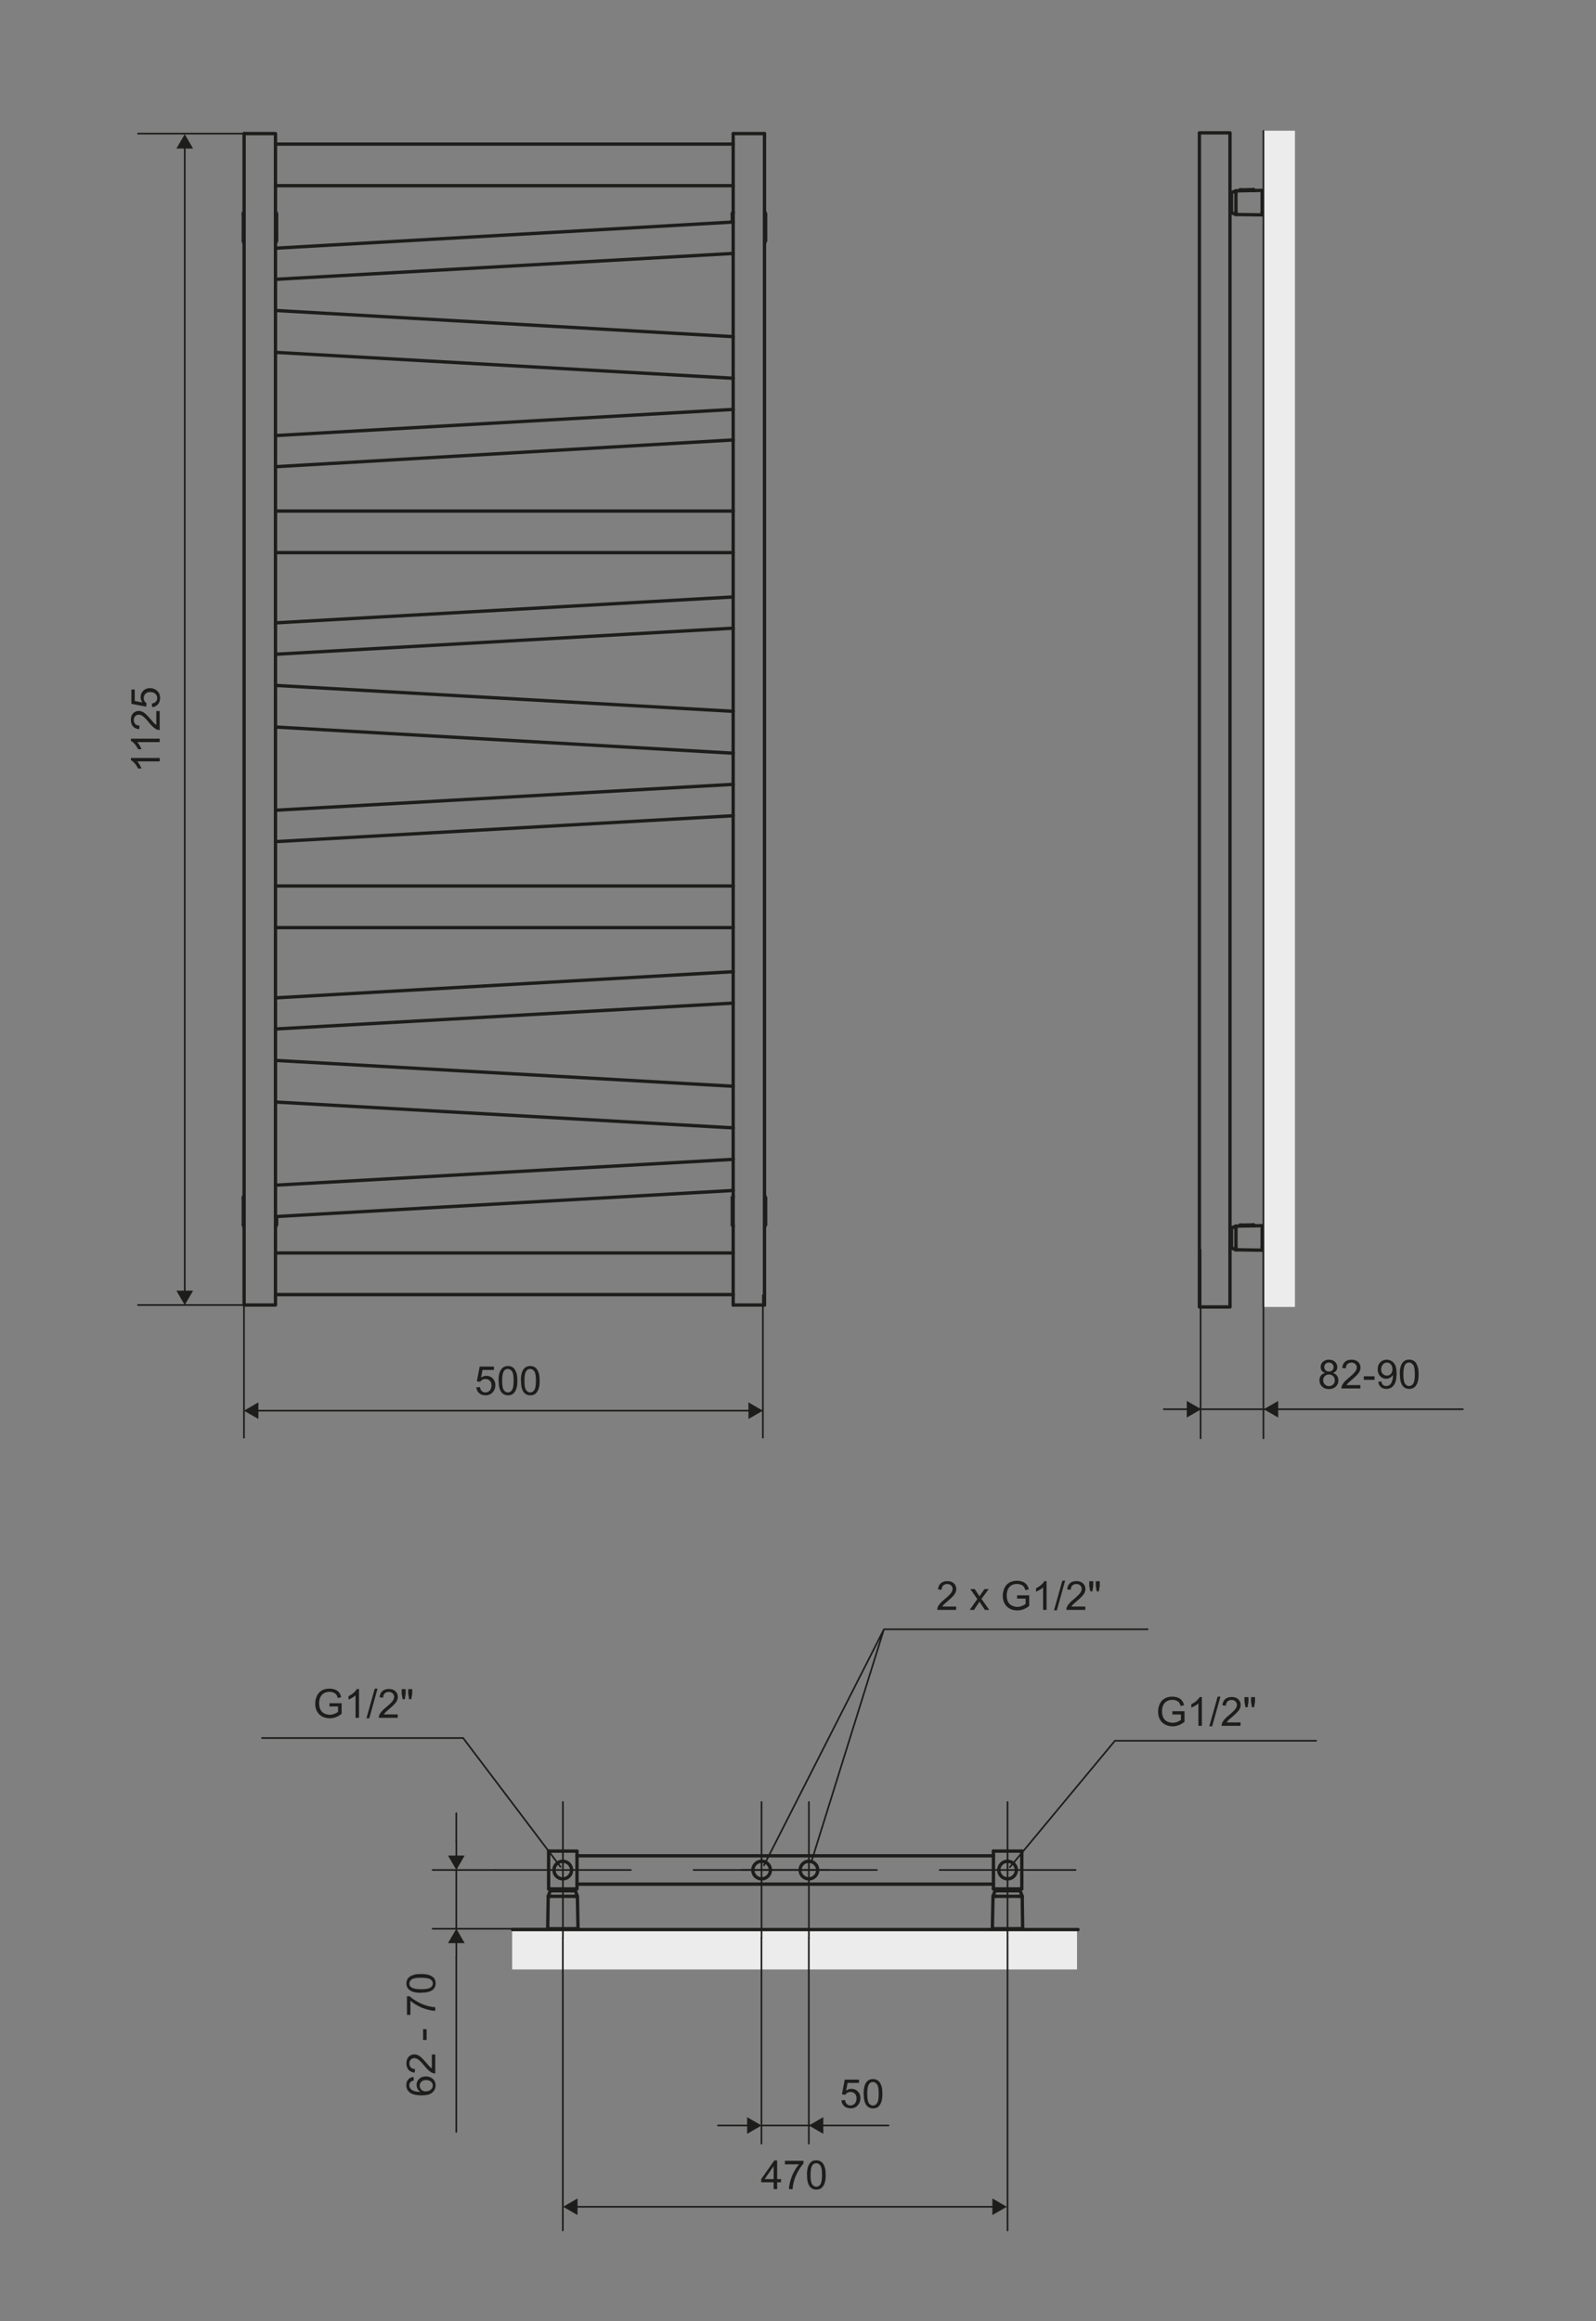<?xml version="1.0" encoding="UTF-8"?>
<svg id="Warstwa_1" data-name="Warstwa 1" xmlns="http://www.w3.org/2000/svg" viewBox="0 0 239.04 347.47">
  <rect x="0" y="0" width="239.04" height="347.47" fill="#808080" stroke="none"/>
  <defs>
    <style>
      .cls-1 {
        fill: #ececec;
      }

      .cls-1, .cls-2 {
        stroke-width: 0px;
      }

      .cls-3, .cls-4 {
        stroke-width: .25px;
      }

      .cls-3, .cls-4, .cls-5 {
        fill: none;
        stroke: #1d1d1b;
      }

      .cls-3, .cls-5 {
        stroke-linecap: round;
        stroke-linejoin: round;
      }

      .cls-5 {
        stroke-width: .5px;
      }

      .cls-2 {
        fill: #1d1d1b;
      }
    </style>
  </defs>
  <g>
    <rect class="cls-1" x="76.71" y="289" width="84.6" height="5.84"/>
    <polyline class="cls-5" points="82.11 283.89 82.03 288.74 82.52 288.74 86.07 288.74"/>
    <polyline class="cls-5" points="86.07 288.74 86.57 288.74 86.48 283.89"/>
    <line class="cls-5" x1="86.18" y1="283.06" x2="86.48" y2="283.89"/>
    <line class="cls-5" x1="82.11" y1="283.89" x2="82.41" y2="283.06"/>
    <polyline class="cls-5" points="85.99 283.89 86.09 283.89 86.18 283.89 86.25 283.89 86.33 283.89 86.4 283.89 86.44 283.89 86.48 283.89"/>
    <line class="cls-5" x1="85.99" y1="283.06" x2="86.18" y2="283.06"/>
    <line class="cls-5" x1="82.62" y1="283.89" x2="85.99" y2="283.89"/>
    <line class="cls-5" x1="82.62" y1="283.06" x2="85.99" y2="283.06"/>
    <polyline class="cls-5" points="82.11 283.89 82.13 283.89 82.17 283.89 82.2 283.89 82.28 283.89 82.35 283.89 82.43 283.89 82.52 283.89 82.62 283.89"/>
    <line class="cls-5" x1="82.41" y1="283.06" x2="82.62" y2="283.06"/>
    <line class="cls-5" x1="82.6" y1="282.78" x2="82.6" y2="283.06"/>
    <line class="cls-5" x1="85.99" y1="283.06" x2="85.99" y2="282.78"/>
    <polyline class="cls-5" points="148.73 283.89 148.63 288.74 149.14 288.74 152.68 288.74"/>
    <polyline class="cls-5" points="152.68 288.74 153.17 288.74 153.1 283.89"/>
    <line class="cls-5" x1="152.8" y1="283.06" x2="153.1" y2="283.89"/>
    <line class="cls-5" x1="148.73" y1="283.89" x2="149.03" y2="283.06"/>
    <polyline class="cls-5" points="152.59 283.89 152.7 283.89 152.8 283.89 152.87 283.89 152.95 283.89 153 283.89 153.06 283.89 153.08 283.89 153.1 283.89"/>
    <line class="cls-5" x1="152.59" y1="283.06" x2="152.8" y2="283.06"/>
    <line class="cls-5" x1="149.22" y1="283.89" x2="152.59" y2="283.89"/>
    <line class="cls-5" x1="149.22" y1="283.06" x2="152.59" y2="283.06"/>
    <polyline class="cls-5" points="148.73 283.89 148.75 283.89 148.78 283.89 148.82 283.89 148.9 283.89 148.95 283.89 149.05 283.89 149.14 283.89 149.22 283.89"/>
    <polyline class="cls-5" points="149.22 282.78 149.22 283.06 149.03 283.06"/>
    <line class="cls-5" x1="152.61" y1="283.06" x2="152.61" y2="282.78"/>
    <line class="cls-5" x1="148.79" y1="282.07" x2="86.42" y2="282.07"/>
    <line class="cls-5" x1="86.42" y1="277.83" x2="148.78" y2="277.83"/>
    <path class="cls-5" d="m149.59,279.96c0,.73.59,1.32,1.32,1.32s1.32-.59,1.32-1.32-.59-1.32-1.32-1.32-1.32.59-1.32,1.32"/>
    <path class="cls-5" d="m82.97,279.96c0,.73.59,1.32,1.32,1.32s1.32-.59,1.32-1.32-.59-1.32-1.32-1.32-1.32.59-1.32,1.32"/>
    <line class="cls-5" x1="153.04" y1="282.78" x2="148.79" y2="282.78"/>
    <line class="cls-5" x1="148.79" y1="277.12" x2="153.04" y2="277.12"/>
    <polyline class="cls-5" points="82.17 277.12 86.42 277.12 86.42 282.78 82.17 282.78"/>
    <line class="cls-5" x1="148.79" y1="282.78" x2="148.79" y2="277.12"/>
    <line class="cls-5" x1="153.04" y1="277.12" x2="153.04" y2="282.78"/>
    <line class="cls-5" x1="82.17" y1="282.78" x2="82.17" y2="277.12"/>
    <path class="cls-5" d="m119.84,279.96c0,.73.59,1.32,1.32,1.32s1.32-.59,1.32-1.32-.59-1.32-1.32-1.32-1.32.59-1.32,1.32"/>
    <path class="cls-5" d="m112.75,279.96c0,.73.59,1.32,1.32,1.32s1.32-.59,1.32-1.32-.59-1.32-1.32-1.32-1.32.59-1.32,1.32"/>
    <line class="cls-5" x1="76.77" y1="288.87" x2="161.46" y2="288.87"/>
    <polyline class="cls-3" points="150.9 290.13 150.9 279.95 150.9 269.77"/>
    <polyline class="cls-3" points="140.74 279.95 150.9 279.95 161.09 279.95"/>
    <polyline class="cls-3" points="84.31 290.13 84.31 279.95 84.31 269.77"/>
    <polyline class="cls-3" points="74.12 279.95 84.3 279.95 94.49 279.95"/>
    <polyline class="cls-3" points="121.15 290.13 121.15 279.95 121.15 269.77"/>
    <polyline class="cls-3" points="110.97 279.95 121.15 279.95 131.33 279.95"/>
    <polyline class="cls-3" points="114.06 290.13 114.06 279.95 114.06 269.77"/>
    <polyline class="cls-3" points="103.88 279.95 114.06 279.95 124.24 279.95"/>
    <g>
      <path class="cls-2" d="m61.94,310.94l.04.52c-.21.05-.36.11-.45.2-.15.14-.23.32-.23.53,0,.17.05.32.14.44.12.17.3.3.53.39s.56.15.99.15c-.19-.13-.34-.28-.43-.47s-.14-.38-.14-.58c0-.35.13-.65.39-.9.26-.25.59-.37,1-.37.27,0,.52.06.75.17.23.12.41.28.53.48s.18.43.18.69c0,.44-.16.8-.49,1.08-.32.28-.86.42-1.6.42-.83,0-1.43-.15-1.81-.46-.33-.27-.49-.63-.49-1.08,0-.34.09-.61.28-.83s.45-.35.79-.39Zm1.85,2.15c.18,0,.36-.04.52-.12s.29-.19.38-.32.13-.28.13-.44c0-.22-.09-.41-.27-.57s-.42-.24-.73-.24-.53.08-.7.24c-.17.16-.26.36-.26.6s.09.44.26.61c.17.17.4.25.67.25Z"/>
      <path class="cls-2" d="m64.68,307.57h.51v2.84c-.13,0-.25-.02-.37-.06-.19-.07-.38-.19-.57-.35s-.4-.39-.65-.69c-.38-.47-.69-.78-.91-.95-.22-.16-.43-.25-.63-.25-.21,0-.39.08-.53.22-.14.15-.22.34-.22.58,0,.25.08.46.23.61s.36.23.63.23l-.06.54c-.4-.04-.71-.18-.92-.42s-.32-.57-.32-.98.11-.74.34-.98.51-.36.85-.36c.17,0,.34.04.51.11s.34.19.52.35.44.43.76.81c.27.32.45.52.54.61.1.09.19.16.29.22v-2.11Z"/>
      <path class="cls-2" d="m63.9,305.4h-.53v-1.62h.53v1.62Z"/>
      <path class="cls-2" d="m61.46,301.64h-.51v-2.78h.41c.29.27.68.54,1.16.81s.98.48,1.49.62c.36.11.75.17,1.18.2v.54c-.34,0-.75-.07-1.22-.2s-.94-.31-1.38-.55c-.44-.24-.82-.49-1.12-.76v2.1Z"/>
      <path class="cls-2" d="m63.07,298.34c-.51,0-.92-.05-1.23-.16s-.55-.26-.72-.47-.25-.47-.25-.78c0-.23.05-.43.14-.61.09-.17.23-.32.4-.43s.39-.2.64-.27.59-.1,1.01-.1c.5,0,.91.05,1.22.16.31.1.55.26.72.46s.25.47.25.78c0,.41-.15.74-.45.98-.36.28-.94.42-1.75.42Zm0-.54c.71,0,1.17-.08,1.41-.25.23-.17.35-.37.35-.61s-.12-.45-.35-.61-.7-.25-1.41-.25-1.18.08-1.41.25-.35.37-.35.62.1.44.31.58c.26.18.75.27,1.45.27Z"/>
    </g>
    <g>
      <path class="cls-2" d="m49.35,255.48v-.5h1.82s0,1.59,0,1.59c-.28.22-.57.39-.86.5s-.6.17-.91.17c-.42,0-.81-.09-1.15-.27s-.6-.44-.78-.78-.26-.72-.26-1.15.09-.81.26-1.17c.17-.36.43-.63.75-.81s.71-.26,1.13-.26c.31,0,.59.05.84.15.25.1.45.24.59.42s.25.41.33.7l-.51.14c-.06-.22-.14-.39-.24-.52s-.23-.22-.41-.3-.38-.11-.59-.11c-.26,0-.48.04-.67.12s-.34.18-.46.31-.21.27-.27.42c-.11.27-.16.55-.16.86,0,.38.07.7.2.96.13.26.32.45.58.57s.52.19.8.19c.25,0,.49-.05.72-.14s.41-.2.53-.3v-.8h-1.26Z"/>
      <path class="cls-2" d="m53.78,257.17h-.53v-3.36c-.13.12-.29.24-.5.36-.21.12-.39.21-.56.27v-.51c.29-.14.55-.31.77-.5s.38-.39.47-.57h.34v4.31Z"/>
      <path class="cls-2" d="m54.88,257.24l1.25-4.44h.42l-1.24,4.44h-.42Z"/>
      <path class="cls-2" d="m59.57,256.66v.51h-2.84c0-.13.02-.25.06-.37.07-.19.19-.38.35-.57s.39-.4.69-.65c.47-.38.78-.69.95-.91s.25-.44.25-.63c0-.21-.07-.38-.22-.53-.15-.14-.34-.22-.58-.22-.25,0-.46.08-.61.23s-.23.36-.23.63l-.54-.06c.04-.4.18-.71.42-.92s.57-.32.98-.32.74.11.98.34.36.51.36.85c0,.17-.04.34-.11.51s-.19.34-.35.52-.43.44-.81.76c-.32.27-.52.45-.61.54s-.16.19-.22.29h2.11Z"/>
      <path class="cls-2" d="m60.31,254.39l-.15-.82v-.7h.6v.7l-.13.82h-.32Zm.97,0l-.14-.82v-.7h.6v.7l-.14.82h-.32Z"/>
    </g>
    <g>
      <path class="cls-2" d="m126.01,314.44l.55-.05c.04.27.14.47.29.61.15.14.33.2.54.2.25,0,.47-.1.64-.29s.26-.45.26-.76-.08-.54-.25-.71-.39-.26-.66-.26c-.17,0-.32.04-.46.12s-.24.18-.32.3l-.5-.06.42-2.21h2.14v.5h-1.71l-.23,1.15c.26-.18.53-.27.81-.27.38,0,.69.13.95.39s.39.59.39,1-.11.72-.34,1.01c-.28.35-.65.52-1.13.52-.39,0-.71-.11-.96-.33s-.39-.51-.42-.87Z"/>
      <path class="cls-2" d="m129.35,313.45c0-.51.05-.92.16-1.23.1-.31.26-.55.46-.72s.47-.25.78-.25c.23,0,.43.05.61.14s.32.23.43.4.2.39.27.64.1.59.1,1.02c0,.5-.05.91-.16,1.22s-.26.55-.46.72-.47.25-.78.25c-.41,0-.74-.15-.98-.45-.28-.36-.42-.94-.42-1.75Zm.54,0c0,.71.08,1.17.25,1.41.16.23.37.35.61.35s.45-.12.61-.35.25-.7.25-1.41-.08-1.18-.25-1.41-.37-.35-.62-.35-.44.1-.58.31c-.18.26-.27.75-.27,1.45Z"/>
    </g>
    <g>
      <path class="cls-2" d="m175.59,256.68v-.5h1.82s0,1.59,0,1.59c-.28.22-.57.39-.86.5s-.6.17-.91.17c-.42,0-.81-.09-1.15-.27s-.6-.44-.78-.78-.26-.72-.26-1.15.09-.81.26-1.17c.17-.36.43-.63.75-.81s.71-.26,1.13-.26c.31,0,.59.05.84.15.25.1.45.24.59.42s.25.41.33.7l-.51.14c-.06-.22-.14-.39-.24-.52s-.23-.22-.41-.3-.38-.11-.59-.11c-.26,0-.48.04-.67.12s-.34.18-.46.31-.21.27-.27.42c-.11.27-.16.55-.16.86,0,.38.07.7.2.96.13.26.32.45.58.57s.52.19.8.19c.25,0,.49-.05.72-.14s.41-.2.53-.3v-.8h-1.26Z"/>
      <path class="cls-2" d="m180.02,258.37h-.53v-3.36c-.13.12-.29.24-.5.36-.21.12-.39.21-.56.27v-.51c.29-.14.55-.31.77-.5s.38-.39.47-.57h.34v4.31Z"/>
      <path class="cls-2" d="m181.12,258.44l1.25-4.44h.42l-1.24,4.44h-.42Z"/>
      <path class="cls-2" d="m185.8,257.86v.51h-2.84c0-.13.02-.25.06-.37.07-.19.19-.38.35-.57s.39-.4.69-.65c.47-.38.78-.69.95-.91s.25-.44.25-.63c0-.21-.07-.38-.22-.53-.15-.14-.34-.22-.58-.22-.25,0-.46.08-.61.23s-.23.36-.23.63l-.54-.06c.04-.4.18-.71.42-.92s.57-.32.98-.32.74.11.98.34.36.51.36.85c0,.17-.04.34-.11.51s-.19.34-.35.52-.43.44-.81.76c-.32.27-.52.45-.61.54s-.16.19-.22.29h2.11Z"/>
      <path class="cls-2" d="m186.54,255.59l-.15-.82v-.7h.6v.7l-.13.82h-.32Zm.97,0l-.14-.82v-.7h.6v.7l-.14.82h-.32Z"/>
    </g>
    <g>
      <path class="cls-2" d="m143.21,240.5v.51h-2.84c0-.13.02-.25.06-.37.07-.19.19-.38.35-.57s.39-.4.69-.65c.47-.38.78-.69.95-.91s.25-.43.25-.63c0-.21-.07-.39-.22-.53-.15-.14-.34-.21-.58-.21-.25,0-.46.08-.61.23s-.23.36-.23.63l-.54-.06c.04-.4.18-.71.42-.92s.57-.32.98-.32.74.11.98.34.36.51.36.85c0,.17-.04.34-.11.51s-.19.34-.35.52-.43.44-.81.76c-.32.27-.52.45-.61.54s-.16.19-.22.29h2.11Z"/>
      <path class="cls-2" d="m145.24,241.01l1.14-1.62-1.05-1.49h.66l.48.73c.09.14.16.25.22.35.09-.13.17-.24.24-.34l.52-.74h.63l-1.08,1.46,1.16,1.65h-.65l-.64-.97-.17-.26-.82,1.23h-.64Z"/>
      <path class="cls-2" d="m152.33,239.33v-.5h1.82s0,1.59,0,1.59c-.28.22-.57.39-.86.5s-.6.17-.91.17c-.42,0-.81-.09-1.15-.27s-.6-.44-.78-.78-.26-.72-.26-1.15.09-.81.26-1.17c.17-.36.43-.63.75-.81s.71-.26,1.13-.26c.31,0,.59.05.84.15.25.1.45.24.59.42s.25.41.33.7l-.51.14c-.06-.22-.14-.39-.24-.52s-.23-.23-.41-.3-.38-.11-.59-.11c-.26,0-.48.04-.67.12s-.34.18-.46.31-.21.27-.27.42c-.11.27-.16.55-.16.86,0,.38.07.7.2.96.13.26.32.45.58.57s.52.19.8.19c.25,0,.49-.05.72-.14s.41-.2.53-.3v-.8h-1.26Z"/>
      <path class="cls-2" d="m156.76,241.01h-.53v-3.36c-.13.12-.29.24-.5.36-.21.12-.39.21-.56.27v-.51c.29-.14.55-.31.77-.5s.38-.39.47-.57h.34v4.31Z"/>
      <path class="cls-2" d="m157.86,241.08l1.25-4.44h.42l-1.24,4.44h-.42Z"/>
      <path class="cls-2" d="m162.55,240.5v.51h-2.84c0-.13.02-.25.06-.37.07-.19.19-.38.35-.57s.39-.4.69-.65c.47-.38.78-.69.95-.91s.25-.43.25-.63c0-.21-.07-.39-.22-.53-.15-.14-.34-.21-.58-.21-.25,0-.46.08-.61.23s-.23.36-.23.63l-.54-.06c.04-.4.18-.71.42-.92s.57-.32.98-.32.74.11.98.34.36.51.36.85c0,.17-.04.34-.11.51s-.19.34-.35.52-.43.44-.81.76c-.32.27-.52.45-.61.54s-.16.19-.22.29h2.11Z"/>
      <path class="cls-2" d="m163.29,238.24l-.15-.82v-.7h.6v.7l-.13.82h-.32Zm.97,0l-.14-.82v-.7h.6v.7l-.14.82h-.32Z"/>
    </g>
    <g>
      <path class="cls-2" d="m115.87,327.73v-1.03h-1.86v-.48l1.96-2.78h.43v2.78h.58v.48h-.58v1.03h-.53Zm0-1.51v-1.94l-1.34,1.94h1.34Z"/>
      <path class="cls-2" d="m117.56,324v-.51h2.78v.41c-.27.29-.54.68-.81,1.16-.27.48-.48.98-.62,1.49-.11.36-.17.75-.2,1.18h-.54c0-.34.07-.75.2-1.22s.31-.94.55-1.38c.24-.44.49-.82.76-1.12h-2.1Z"/>
      <path class="cls-2" d="m120.86,325.61c0-.51.05-.92.16-1.23.1-.31.26-.55.46-.72s.47-.25.78-.25c.23,0,.43.05.61.14s.32.23.43.4.2.39.27.64.1.59.1,1.02c0,.5-.05.91-.16,1.22s-.26.55-.46.72-.47.25-.78.25c-.41,0-.74-.15-.98-.45-.28-.36-.42-.94-.42-1.75Zm.54,0c0,.71.08,1.17.25,1.41.16.23.37.35.61.35s.45-.12.61-.35.25-.7.25-1.41-.08-1.18-.25-1.41-.37-.35-.62-.35-.44.1-.58.31c-.18.26-.27.75-.27,1.45Z"/>
    </g>
    <g>
      <path class="cls-3" d="m150.9,290.13v43.78m-66.6-43.78v43.78"/>
      <g>
        <line class="cls-3" x1="68.35" y1="290.54" x2="68.35" y2="293"/>
        <polygon class="cls-2" points="67.1 290.9 68.35 288.74 69.59 290.9 67.1 290.9"/>
      </g>
      <g>
        <line class="cls-3" x1="68.35" y1="278.15" x2="68.35" y2="275.69"/>
        <polygon class="cls-2" points="69.59 277.79 68.35 279.95 67.1 277.79 69.59 277.79"/>
      </g>
      <path class="cls-3" d="m74.12,279.95h-9.32m3.54,39.21v-21.92m14.18-8.49h-17.72m3.54-13.05v-4.24m0,21.54v4.24m0-8.49v-8.79"/>
      <g>
        <line class="cls-3" x1="86.14" y1="330.37" x2="148.99" y2="330.37"/>
        <polygon class="cls-2" points="86.5 331.61 84.34 330.37 86.5 329.12 86.5 331.61"/>
        <polygon class="cls-2" points="148.63 331.61 150.79 330.37 148.63 329.12 148.63 331.61"/>
      </g>
      <g>
        <line class="cls-3" x1="112.27" y1="318.2" x2="107.54" y2="318.2"/>
        <polygon class="cls-2" points="111.9 316.95 114.06 318.2 111.9 319.45 111.9 316.95"/>
      </g>
      <g>
        <line class="cls-3" x1="122.94" y1="318.2" x2="133.08" y2="318.2"/>
        <polygon class="cls-2" points="123.31 319.45 121.15 318.2 123.31 316.95 123.31 319.45"/>
      </g>
      <line class="cls-3" x1="114.19" y1="318.2" x2="121.62" y2="318.2"/>
      <g>
        <polyline class="cls-3" points="151.26 279.52 153.17 277.23 166.99 260.6 175.86 260.6 197.12 260.6"/>
        <polyline class="cls-3" points="83.95 279.48 82.17 277.12 69.36 260.19 60.51 260.19 39.25 260.19 60.51 260.19"/>
        <path class="cls-3" d="m115.67,276.8l-1.26,2.46m7.78-2.68l-.69,2.23m10.89-34.89h39.49m-49.69,32.66l10.2-32.66-16.72,32.89m5.47,13.33v30.77m-7.09-30.77v30.77"/>
      </g>
    </g>
  </g>
  <g>
    <g>
      <path class="cls-2" d="m198.45,205.53c-.22-.08-.38-.19-.49-.34s-.16-.33-.16-.53c0-.31.11-.58.34-.79s.52-.32.9-.32.68.11.91.33.34.48.34.8c0,.2-.05.37-.16.52s-.26.26-.48.34c.26.09.46.22.6.42s.21.42.21.69c0,.37-.13.68-.39.93s-.6.38-1.03.38-.77-.13-1.03-.38-.39-.56-.39-.94c0-.28.07-.51.21-.7s.34-.32.6-.38Zm-.28,1.09c0,.15.04.3.11.44s.18.25.32.33.29.12.45.12c.25,0,.46-.08.62-.24s.25-.37.25-.62-.08-.46-.25-.63-.38-.25-.63-.25-.45.08-.62.25-.25.37-.25.62Zm.17-1.98c0,.2.07.37.2.5s.3.19.51.19.37-.06.5-.19.19-.28.19-.47-.07-.36-.2-.49-.3-.2-.5-.2-.37.06-.5.19-.2.28-.2.46Z"/>
      <path class="cls-2" d="m203.75,207.35v.51h-2.84c0-.13.02-.25.06-.37.07-.19.19-.38.35-.57s.39-.4.69-.65c.47-.38.78-.69.95-.91s.25-.43.25-.63c0-.21-.07-.39-.22-.53s-.34-.21-.58-.21c-.25,0-.46.08-.61.23s-.23.36-.23.63l-.54-.06c.04-.4.18-.71.42-.92s.57-.32.98-.32.74.11.98.34.36.51.36.85c0,.17-.04.34-.11.51s-.19.34-.35.52-.43.44-.81.76c-.32.27-.52.45-.61.54s-.16.19-.22.29h2.11Z"/>
      <path class="cls-2" d="m204.26,206.57v-.53h1.62v.53h-1.62Z"/>
      <path class="cls-2" d="m206.39,206.87l.51-.05c.04.24.12.41.25.52s.28.16.47.16c.16,0,.3-.04.43-.11s.22-.17.3-.3.14-.29.2-.5.08-.43.08-.64c0-.02,0-.06,0-.11-.11.17-.25.3-.43.41s-.38.16-.59.16c-.36,0-.66-.13-.9-.39s-.37-.6-.37-1.02.13-.79.39-1.05.58-.4.96-.4c.28,0,.54.08.77.23s.41.36.53.64.18.68.18,1.21-.06.99-.18,1.31-.3.57-.53.74-.51.25-.83.25c-.34,0-.61-.09-.82-.28s-.34-.45-.38-.79Zm2.16-1.9c0-.3-.08-.54-.24-.72s-.36-.27-.58-.27-.44.1-.61.29-.26.44-.26.74c0,.27.08.5.25.67s.37.26.61.26.45-.09.6-.26.24-.41.24-.71Z"/>
      <path class="cls-2" d="m209.65,205.74c0-.51.05-.92.16-1.23s.26-.55.47-.72.46-.25.78-.25c.23,0,.43.05.61.14s.32.23.43.4.2.39.27.64.1.59.1,1.02c0,.5-.05.91-.16,1.22s-.26.55-.46.72-.47.25-.78.25c-.41,0-.74-.15-.98-.45-.28-.36-.42-.94-.42-1.75Zm.54,0c0,.71.08,1.17.25,1.41s.37.35.61.35.45-.12.61-.35.25-.7.25-1.41-.08-1.18-.25-1.41-.37-.35-.62-.35-.44.1-.58.31c-.18.26-.27.75-.27,1.45Z"/>
    </g>
    <path class="cls-3" d="m189.23,215.33v-28.23m-9.41,28.23v-28.23"/>
    <g>
      <line class="cls-3" x1="178.11" y1="210.97" x2="174.3" y2="210.97"/>
      <polygon class="cls-2" points="177.75 209.73 179.91 210.97 177.75 212.22 177.75 209.73"/>
    </g>
    <g>
      <line class="cls-3" x1="191.08" y1="210.97" x2="219.1" y2="210.97"/>
      <polygon class="cls-2" points="191.44 212.22 189.28 210.97 191.44 209.73 191.44 212.22"/>
    </g>
    <line class="cls-3" x1="179.46" y1="210.97" x2="190.32" y2="210.97"/>
    <rect class="cls-1" x="189.23" y="19.57" width="4.72" height="176.09"/>
    <polyline class="cls-5" points="185.11 183.56 189.04 183.49 189.04 183.9 189.04 186.76"/>
    <polyline class="cls-5" points="185.11 187.1 189.04 187.16 189.04 186.76"/>
    <line class="cls-5" x1="184.45" y1="183.81" x2="185.12" y2="183.56"/>
    <line class="cls-5" x1="185.11" y1="187.1" x2="184.45" y2="186.85"/>
    <line class="cls-5" x1="184.45" y1="186.69" x2="184.45" y2="183.96"/>
    <line class="cls-5" x1="185.11" y1="186.69" x2="185.11" y2="183.96"/>
    <line class="cls-5" x1="184.45" y1="183.96" x2="184.45" y2="183.81"/>
    <polyline class="cls-5" points="185.11 183.96 185.11 183.88 185.11 183.81 185.11 183.74 185.11 183.68 185.11 183.62 185.11 183.59 185.11 183.56"/>
    <polyline class="cls-5" points="185.11 187.1 185.11 187.08 185.11 187.07 185.11 187.02 185.11 186.98 185.11 186.91 185.11 186.84 185.11 186.76 185.11 186.69"/>
    <line class="cls-5" x1="184.45" y1="186.85" x2="184.45" y2="186.69"/>
    <line class="cls-5" x1="185.69" y1="183.55" x2="185.69" y2="183.47"/>
    <line class="cls-5" x1="187.82" y1="183.52" x2="187.82" y2="183.44"/>
    <line class="cls-5" x1="185.74" y1="183.41" x2="185.8" y2="183.41"/>
    <path class="cls-5" d="m185.74,183.41s-.05.03-.05.05"/>
    <line class="cls-5" x1="187.69" y1="183.38" x2="187.76" y2="183.38"/>
    <path class="cls-5" d="m187.8,183.43s0-.03-.02-.04c-.01-.01-.03-.02-.04-.02"/>
    <line class="cls-5" x1="187.69" y1="183.38" x2="185.8" y2="183.41"/>
    <line class="cls-5" x1="184.22" y1="186.7" x2="184.45" y2="186.7"/>
    <line class="cls-5" x1="184.45" y1="183.96" x2="184.22" y2="183.96"/>
    <rect class="cls-5" x="179.64" y="19.89" width="4.58" height="175.77"/>
    <line class="cls-3" x1="189.23" y1="195.65" x2="189.23" y2="19.59"/>
    <g>
      <line class="cls-4" x1="27.67" y1="21.88" x2="27.67" y2="193.58"/>
      <polygon class="cls-2" points="26.42 22.24 27.67 20.09 28.92 22.24 26.42 22.24"/>
      <polygon class="cls-2" points="26.42 193.22 27.67 195.37 28.92 193.22 26.42 193.22"/>
    </g>
    <g>
      <path class="cls-2" d="m23.92,113.46v.53h-3.36c.12.13.24.29.36.5s.21.39.27.56h-.51c-.14-.29-.31-.55-.5-.77s-.39-.38-.57-.47v-.34h4.31Z"/>
      <path class="cls-2" d="m23.92,110.57v.53h-3.36c.12.13.24.29.36.5s.21.39.27.56h-.51c-.14-.29-.31-.55-.5-.77s-.39-.38-.57-.47v-.34h4.31Z"/>
      <path class="cls-2" d="m23.41,106.45h.51v2.84c-.13,0-.25-.02-.37-.06-.19-.07-.38-.19-.57-.35s-.4-.39-.65-.69c-.38-.47-.69-.78-.91-.95s-.44-.25-.63-.25c-.21,0-.39.07-.53.22s-.22.34-.22.58c0,.25.08.46.23.61s.36.23.63.23l-.06.54c-.4-.04-.71-.18-.92-.42s-.32-.57-.32-.98.11-.74.34-.98.51-.36.85-.36c.17,0,.34.04.51.11s.34.19.52.35.44.43.76.81c.27.32.45.52.54.61s.19.16.29.22v-2.11Z"/>
      <path class="cls-2" d="m22.79,105.88l-.05-.55c.27-.04.47-.14.61-.29s.2-.33.2-.54c0-.25-.1-.47-.29-.64s-.45-.26-.76-.26-.54.08-.71.25-.26.39-.26.66c0,.17.04.32.12.46s.18.24.3.32l-.06.5-2.21-.42v-2.14h.5v1.71l1.15.23c-.18-.26-.27-.53-.27-.81,0-.38.13-.69.39-.95s.59-.39,1-.39.72.11,1.01.34c.35.28.52.65.52,1.13,0,.39-.11.71-.33.96s-.51.39-.87.42Z"/>
    </g>
    <line class="cls-4" x1="37.55" y1="20" x2="20.57" y2="20"/>
    <line class="cls-4" x1="37.55" y1="195.37" x2="20.57" y2="195.37"/>
    <g>
      <line class="cls-4" x1="38.33" y1="211.19" x2="112.47" y2="211.19"/>
      <polygon class="cls-2" points="38.7 212.43 36.54 211.19 38.7 209.94 38.7 212.43"/>
      <polygon class="cls-2" points="112.1 212.43 114.26 211.19 112.1 209.94 112.1 212.43"/>
    </g>
    <g>
      <path class="cls-2" d="m71.33,207.7l.55-.05c.04.27.14.47.29.61s.33.2.54.2c.25,0,.47-.1.64-.29s.26-.45.26-.76-.08-.54-.25-.71-.39-.26-.66-.26c-.17,0-.32.04-.46.12s-.24.18-.32.3l-.5-.06.42-2.21h2.14v.5h-1.71l-.23,1.15c.26-.18.53-.27.81-.27.38,0,.69.13.95.39s.39.59.39,1-.11.72-.34,1.01c-.28.35-.65.52-1.13.52-.39,0-.71-.11-.96-.33s-.39-.51-.42-.87Z"/>
      <path class="cls-2" d="m74.67,206.7c0-.51.05-.92.16-1.23s.26-.55.47-.72.47-.25.78-.25c.23,0,.43.05.61.14s.32.23.43.4.2.39.27.64.1.59.1,1.02c0,.5-.05.91-.16,1.22s-.26.55-.46.72-.47.25-.78.25c-.41,0-.74-.15-.98-.45-.28-.36-.42-.94-.42-1.75Zm.54,0c0,.71.08,1.17.25,1.41s.37.35.61.35.45-.12.61-.35.25-.7.25-1.41-.08-1.18-.25-1.41-.37-.35-.62-.35-.44.1-.58.31c-.18.26-.27.75-.27,1.45Z"/>
      <path class="cls-2" d="m78.01,206.7c0-.51.05-.92.16-1.23s.26-.55.47-.72.47-.25.78-.25c.23,0,.43.05.61.14s.32.23.43.4.2.39.27.64.1.59.1,1.02c0,.5-.05.91-.16,1.22s-.26.55-.46.72-.47.25-.78.25c-.41,0-.74-.15-.98-.45-.28-.36-.42-.94-.42-1.75Zm.54,0c0,.71.08,1.17.25,1.41s.37.35.61.35.45-.12.61-.35.25-.7.25-1.41-.08-1.18-.25-1.41-.37-.35-.62-.35-.44.1-.58.31c-.18.26-.27.75-.27,1.45Z"/>
    </g>
    <line class="cls-4" x1="36.54" y1="193.81" x2="36.54" y2="215.32"/>
    <line class="cls-4" x1="114.26" y1="193.81" x2="114.26" y2="215.32"/>
    <line class="cls-5" x1="109.84" y1="187.58" x2="41.26" y2="187.58"/>
    <line class="cls-5" x1="41.26" y1="193.81" x2="109.84" y2="193.81"/>
    <line class="cls-5" x1="41.26" y1="27.8" x2="109.84" y2="27.8"/>
    <line class="cls-5" x1="109.84" y1="21.57" x2="41.26" y2="21.57"/>
    <line class="cls-5" x1="41.26" y1="158.75" x2="109.84" y2="162.62"/>
    <line class="cls-5" x1="109.84" y1="168.85" x2="41.26" y2="164.98"/>
    <line class="cls-5" x1="41.26" y1="182.13" x2="109.84" y2="178.22"/>
    <line class="cls-5" x1="109.84" y1="173.56" x2="41.26" y2="177.43"/>
    <line class="cls-5" x1="41.26" y1="102.61" x2="109.84" y2="106.49"/>
    <line class="cls-5" x1="109.84" y1="112.76" x2="41.26" y2="108.84"/>
    <line class="cls-5" x1="41.26" y1="46.48" x2="109.84" y2="50.4"/>
    <line class="cls-5" x1="109.84" y1="56.63" x2="41.26" y2="52.75"/>
    <line class="cls-5" x1="41.26" y1="154.05" x2="109.84" y2="150.17"/>
    <line class="cls-5" x1="109.84" y1="145.47" x2="41.26" y2="149.39"/>
    <line class="cls-5" x1="41.26" y1="126" x2="109.84" y2="122.12"/>
    <line class="cls-5" x1="109.84" y1="117.42" x2="41.26" y2="121.3"/>
    <line class="cls-5" x1="41.26" y1="97.95" x2="109.84" y2="94.04"/>
    <line class="cls-5" x1="109.81" y1="89.37" x2="41.26" y2="93.25"/>
    <line class="cls-5" x1="41.26" y1="69.87" x2="109.84" y2="65.86"/>
    <line class="cls-5" x1="109.84" y1="61.29" x2="41.26" y2="65.21"/>
    <line class="cls-5" x1="41.26" y1="41.82" x2="109.84" y2="37.94"/>
    <line class="cls-5" x1="109.84" y1="33.24" x2="41.26" y2="37.16"/>
    <line class="cls-5" x1="114.5" y1="20" x2="109.84" y2="20"/>
    <line class="cls-5" x1="109.84" y1="195.37" x2="114.5" y2="195.37"/>
    <polyline class="cls-5" points="36.56 195.37 41.26 195.37 41.26 20 36.56 20"/>
    <line class="cls-5" x1="109.81" y1="20" x2="109.81" y2="195.37"/>
    <line class="cls-5" x1="114.5" y1="195.37" x2="114.5" y2="20"/>
    <line class="cls-5" x1="36.56" y1="20" x2="36.56" y2="195.37"/>
    <line class="cls-5" x1="41.26" y1="138.87" x2="109.84" y2="138.87"/>
    <line class="cls-5" x1="41.26" y1="132.64" x2="109.84" y2="132.64"/>
    <line class="cls-5" x1="41.26" y1="76.51" x2="109.84" y2="76.51"/>
    <line class="cls-5" x1="109.84" y1="82.73" x2="41.26" y2="82.73"/>
    <line class="cls-5" x1="41.43" y1="32.08" x2="41.43" y2="35.96"/>
    <line class="cls-5" x1="36.44" y1="35.96" x2="36.44" y2="32.09"/>
    <polyline class="cls-5" points="36.56 31.71 36.48 31.8 36.43 31.92 36.43 32.09"/>
    <polyline class="cls-5" points="41.43 32.08 41.38 31.92 41.34 31.8 41.26 31.71"/>
    <polyline class="cls-5" points="36.44 35.96 36.44 36.13 36.48 36.25 36.56 36.38"/>
    <polyline class="cls-5" points="41.26 36.37 41.34 36.25 41.39 36.13 41.43 35.96"/>
    <polyline class="cls-5" points="41.3 35.88 41.3 32.17 41.3 32.04 41.26 31.92"/>
    <polyline class="cls-5" points="41.26 36.13 41.3 36 41.3 35.88"/>
    <polyline class="cls-5" points="36.56 31.92 36.52 32.04 36.52 32.17 36.52 34.02 36.52 34.97 36.52 35.47 36.52 35.67 36.52 35.76 36.52 35.8 36.52 35.88 36.52 36.04 36.56 36.13"/>
    <line class="cls-5" x1="114.67" y1="32.08" x2="114.67" y2="35.96"/>
    <line class="cls-5" x1="109.68" y1="33.24" x2="109.68" y2="32.08"/>
    <polyline class="cls-5" points="109.84 31.71 109.76 31.8 109.68 31.92 109.68 32.09"/>
    <polyline class="cls-5" points="114.67 32.08 114.63 31.92 114.59 31.8 114.5 31.71"/>
    <polyline class="cls-5" points="114.5 36.37 114.59 36.25 114.63 36.13 114.67 35.96"/>
    <polyline class="cls-5" points="114.59 35.88 114.59 32.17 114.54 32.04 114.5 31.92"/>
    <polyline class="cls-5" points="114.5 36.13 114.54 36 114.59 35.88"/>
    <polyline class="cls-5" points="109.84 31.92 109.8 32.04 109.76 32.17 109.76 33.24"/>
    <line class="cls-5" x1="41.43" y1="182.09" x2="41.43" y2="183.29"/>
    <line class="cls-5" x1="36.44" y1="183.29" x2="36.44" y2="179.37"/>
    <polyline class="cls-5" points="36.56 179 36.48 179.12 36.43 179.25 36.43 179.37"/>
    <polyline class="cls-5" points="36.44 183.29 36.44 183.41 36.48 183.54 36.56 183.66"/>
    <polyline class="cls-5" points="41.26 183.66 41.34 183.54 41.39 183.41 41.43 183.29"/>
    <polyline class="cls-5" points="41.26 183.46 41.3 183.33 41.3 183.21 41.3 182.14"/>
    <polyline class="cls-5" points="36.56 179.25 36.52 179.37 36.52 179.49 36.52 181.35 36.52 182.3 36.52 182.75 36.52 183 36.52 183.08 36.52 183.12 36.52 183.21 36.52 183.33 36.56 183.45"/>
    <line class="cls-5" x1="114.67" y1="179.37" x2="114.67" y2="183.29"/>
    <line class="cls-5" x1="109.68" y1="183.29" x2="109.68" y2="179.37"/>
    <polyline class="cls-5" points="109.84 179 109.76 179.12 109.68 179.25 109.68 179.37"/>
    <polyline class="cls-5" points="114.67 179.37 114.63 179.25 114.59 179.12 114.5 179"/>
    <polyline class="cls-5" points="109.68 183.29 109.68 183.41 109.76 183.54 109.84 183.66"/>
    <polyline class="cls-5" points="114.5 183.66 114.59 183.54 114.63 183.41 114.67 183.29"/>
    <polyline class="cls-5" points="114.59 183.21 114.59 179.49 114.54 179.37 114.5 179.25"/>
    <polyline class="cls-5" points="114.5 183.46 114.54 183.33 114.59 183.21"/>
    <polyline class="cls-5" points="109.84 179.25 109.8 179.37 109.76 179.49 109.76 181.35 109.76 182.3 109.76 182.75 109.76 183 109.76 183.08 109.76 183.12 109.76 183.21 109.8 183.33 109.84 183.45"/>
    <g>
      <line class="cls-5" x1="184.45" y1="31.7" x2="184.45" y2="28.97"/>
      <g>
        <polyline class="cls-5" points="185.11 28.57 189.04 28.5 189.04 28.91 189.04 31.77"/>
        <polyline class="cls-5" points="185.11 32.11 189.04 32.17 189.04 31.77"/>
        <line class="cls-5" x1="184.45" y1="28.82" x2="185.12" y2="28.57"/>
        <line class="cls-5" x1="185.11" y1="32.11" x2="184.45" y2="31.86"/>
        <line class="cls-5" x1="185.11" y1="31.7" x2="185.11" y2="28.97"/>
        <polyline class="cls-5" points="185.11 28.97 185.11 28.89 185.11 28.82 185.11 28.75 185.11 28.69 185.11 28.63 185.11 28.6 185.11 28.57"/>
        <polyline class="cls-5" points="185.11 32.11 185.11 32.09 185.11 32.08 185.11 32.03 185.11 31.99 185.11 31.93 185.11 31.85 185.11 31.77 185.11 31.7"/>
        <line class="cls-5" x1="185.69" y1="28.56" x2="185.69" y2="28.48"/>
        <line class="cls-5" x1="187.82" y1="28.53" x2="187.82" y2="28.45"/>
        <line class="cls-5" x1="185.74" y1="28.42" x2="185.8" y2="28.42"/>
        <path class="cls-5" d="m185.74,28.42s-.05.02-.05.05"/>
        <line class="cls-5" x1="187.69" y1="28.39" x2="187.76" y2="28.39"/>
        <path class="cls-5" d="m187.8,28.44s0-.03-.02-.04c-.01,0-.03-.01-.04-.01"/>
        <line class="cls-5" x1="187.69" y1="28.39" x2="185.8" y2="28.42"/>
      </g>
    </g>
  </g>
</svg>
